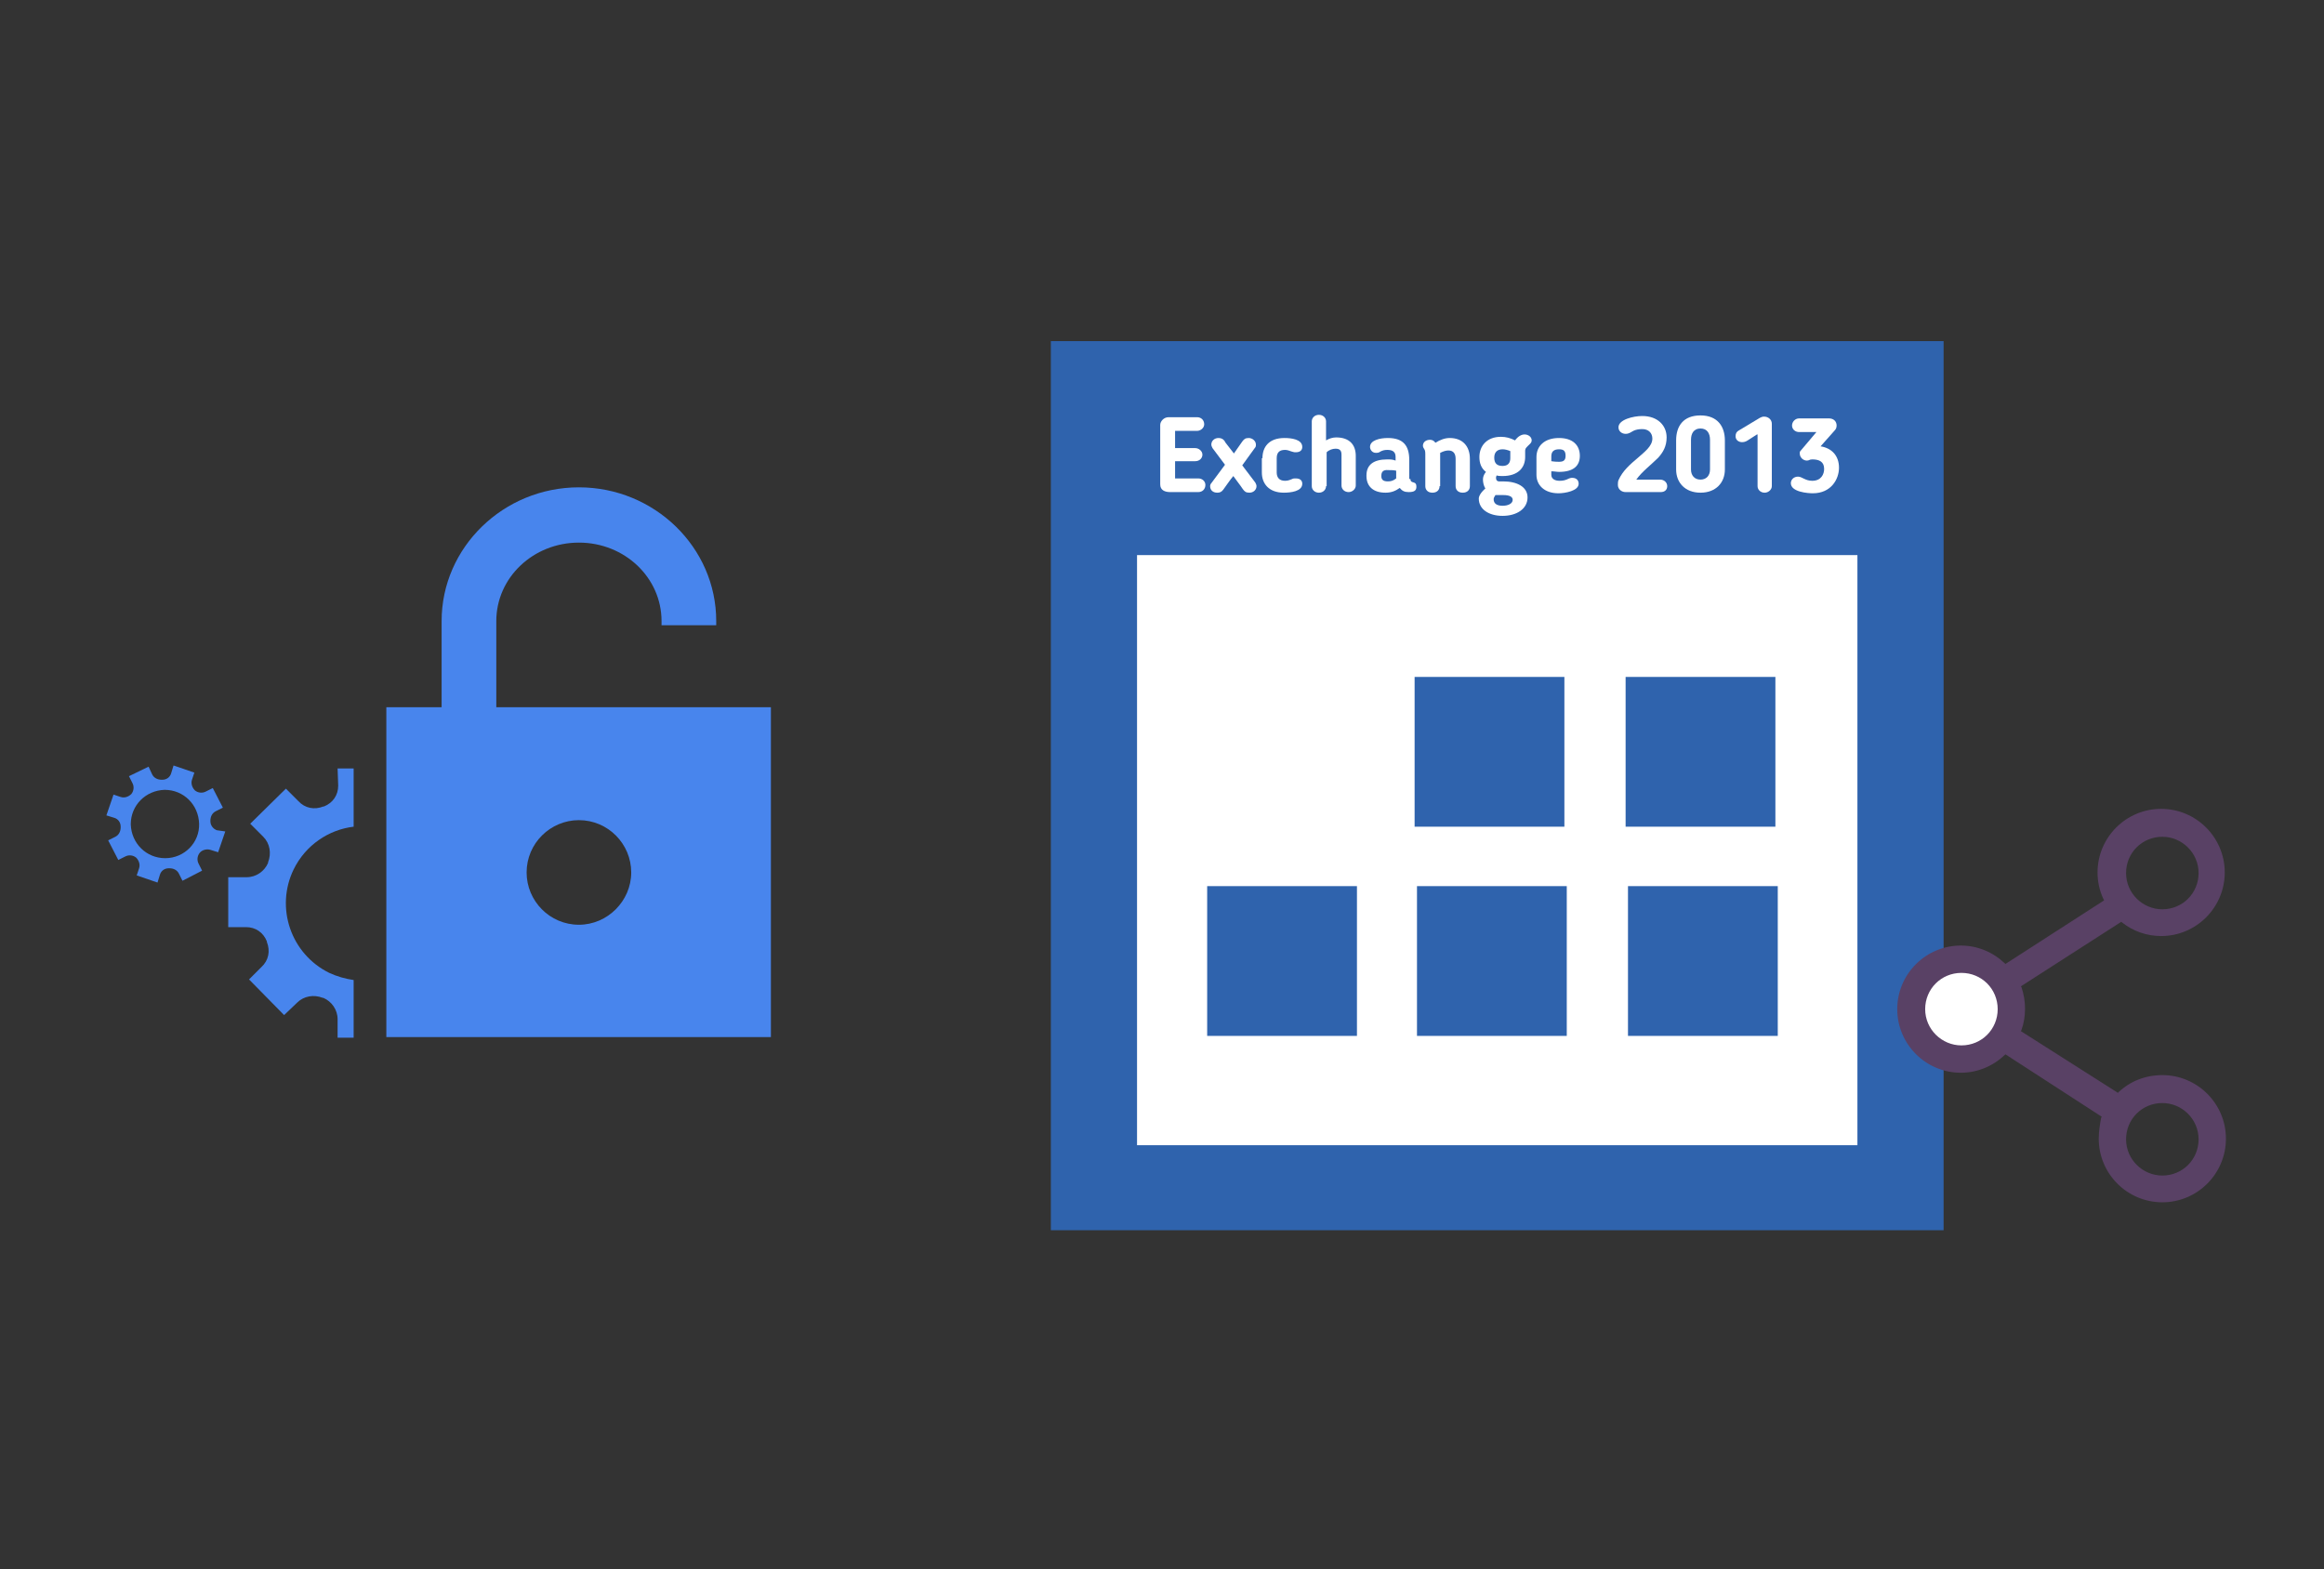 <?xml version="1.0" encoding="utf-8"?>
<!-- Generator: Adobe Illustrator 23.0.6, SVG Export Plug-In . SVG Version: 6.00 Build 0)  -->
<svg version="1.1" id="Layer_1" xmlns="http://www.w3.org/2000/svg" xmlns:xlink="http://www.w3.org/1999/xlink" x="0px" y="0px"
	 viewBox="0 0 391 264" style="enable-background:new 0 0 391 264;" xml:space="preserve">
<rect x="0" y="0" width="391" height="264" fill="#333333" stroke="none"/>
<style type="text/css">
	.st0{fill:#4885ED;}
	.st1{fill:#E5E5E5;}
	.st2{fill:#FFFFFF;}
	.st3{fill:#594165;}
	.st4{fill:#FBBB00;}
	.st5{fill:#518EF8;}
	.st6{fill:#28B446;}
	.st7{fill:#F14336;}
	.st8{fill:#FFA000;}
	.st9{fill:#FFCA28;}
	.st10{fill:#F7F7F7;}
	.st11{fill-rule:evenodd;clip-rule:evenodd;}
	.st12{fill-rule:evenodd;clip-rule:evenodd;fill:#3FBDCF;}
	.st13{fill-rule:evenodd;clip-rule:evenodd;fill:#FFFFFF;}
	.st14{opacity:0.9;fill:#FFFFFF;}
	.st15{fill:#F7F7F7;stroke:#594165;stroke-width:4;stroke-miterlimit:10;}
	.st16{fill:#E0412F;}
	.st17{fill-rule:evenodd;clip-rule:evenodd;fill:#606161;}
	.st18{fill:none;stroke:#58ABF4;stroke-width:0.25;stroke-miterlimit:10;}
	.st19{fill:#036EB1;}
	.st20{fill:#A4C639;}
	.st21{fill:none;stroke:#E0412F;stroke-miterlimit:10;}
	.st22{fill:#046DB2;}
	.st23{fill-rule:evenodd;clip-rule:evenodd;fill:#528FF5;}
	.st24{fill-rule:evenodd;clip-rule:evenodd;fill:#417BE6;}
	.st25{fill-rule:evenodd;clip-rule:evenodd;fill:#4881E8;}
	.st26{fill-rule:evenodd;clip-rule:evenodd;fill:#FBC013;}
	.st27{fill:#DF871E;}
	.st28{fill:#B6B6B6;}
	.st29{fill:#8C5BA4;}
	.st30{fill:#8DC652;}
	.st31{fill:#497FC1;}
	.st32{fill:#919191;}
	.st33{fill-rule:evenodd;clip-rule:evenodd;fill:#8E8E8E;}
	.st34{fill:#8E8E8E;}
	.st35{fill:#EB3D01;}
	.st36{fill:#F57F20;}
	.st37{fill:#ED7E01;}
	.st38{fill-rule:evenodd;clip-rule:evenodd;fill:#046DB2;}
	.st39{fill:#E0E2E2;}
	.st40{fill:#47D86F;}
	.st41{fill:#4FC9F8;}
	.st42{fill:#FF9327;}
	.st43{fill:#C9C8C4;}
	.st44{fill:#9A9A9A;}
	.st45{fill:#F2F2F2;}
	.st46{fill:#D32E2A;}
	.st47{fill:#A3C53A;}
	.st48{fill:#D6D8D7;}
	.st49{fill:#3A5BBC;}
	.st50{fill:url(#SVGID_43_);}
	.st51{fill:url(#SVGID_44_);}
	.st52{fill:url(#SVGID_45_);}
	.st53{fill:url(#SVGID_46_);}
	.st54{fill:#FFE168;}
	.st55{fill:#006699;}
	.st56{fill:#F4AE01;}
	.st57{fill:#DD191F;}
	.st58{fill:#323232;}
	.st59{fill:#CDCCCA;}
	.st60{fill:#5199F0;}
	.st61{fill:#791BCC;}
	.st62{fill:#C71D2E;}
	.st63{fill:#32DAC4;}
	.st64{fill:#3C5A99;}
	.st65{fill:#FCB714;}
	.st66{fill:#F06415;}
	.st67{fill:#BDCF31;}
	.st68{fill:#00A1E0;}
	.st69{fill:#00A1E3;}
	.st70{fill:#7AAD3E;}
	.st71{fill:#A50034;}
	.st72{fill:#6B6B6B;}
	.st73{fill:#005DAA;}
	.st74{fill:#EB0028;}
	.st75{fill:#888B8D;}
	.st76{fill:#0C4DA2;}
	.st77{fill:#00BFFF;}
	.st78{fill-rule:evenodd;clip-rule:evenodd;fill:#E81123;}
	.st79{fill:#FF6700;}
	.st80{fill:#00BFFE;}
	.st81{fill:#C4C4C4;}
	.st82{fill:url(#SVGID_47_);}
	.st83{fill:url(#SVGID_48_);}
	.st84{fill:url(#SVGID_49_);}
	.st85{fill:url(#SVGID_50_);}
	.st86{fill:#E5E5E5;stroke:#8E8E8E;stroke-width:2;stroke-miterlimit:10;}
	.st87{fill-rule:evenodd;clip-rule:evenodd;fill:#594165;}
	.st88{fill-rule:evenodd;clip-rule:evenodd;fill:#D4D4D4;}
	.st89{fill-rule:evenodd;clip-rule:evenodd;fill:#3669D6;}
	.st90{fill-rule:evenodd;clip-rule:evenodd;fill:#3A81F4;}
	.st91{fill-rule:evenodd;clip-rule:evenodd;fill:#FAFAFA;}
	.st92{fill-rule:evenodd;clip-rule:evenodd;fill:#E0E0E0;}
	.st93{fill:url(#SVGID_59_);}
	.st94{opacity:0.2;fill:#56C7DA;enable-background:new    ;}
	.st95{fill:url(#SVGID_60_);}
	.st96{fill:url(#SVGID_61_);}
	.st97{fill:url(#SVGID_62_);}
	.st98{fill:url(#SVGID_63_);}
	.st99{fill:url(#SVGID_64_);}
	.st100{fill:#FCFCFC;enable-background:new    ;}
	.st101{enable-background:new    ;}
	.st102{fill:#5A5A5A;}
	.st103{fill:#D8D8D8;enable-background:new    ;}
	.st104{fill:#E9574E;}
	.st105{fill:none;stroke:#D8D8D8;stroke-width:0.75;stroke-miterlimit:10;enable-background:new    ;}
	.st106{fill:#E9574E;stroke:#E9574E;stroke-width:0.75;stroke-miterlimit:10;enable-background:new    ;}
	.st107{fill:#E0E0E0;}
	.st108{fill:#537ABD;}
	.st109{fill:#2EB672;}
	.st110{fill:#FED14B;}
	.st111{fill:#28CD7E;}
	.st112{fill:#CECECE;}
	.st113{fill-rule:evenodd;clip-rule:evenodd;fill:#FF9D17;}
	.st114{fill:#FFFFFF;stroke:#FFFFFF;stroke-miterlimit:10;}
	.st115{fill:#249FBD;}
	.st116{fill:#D62C5D;}
	.st117{fill:#FFB62B;}
	.st118{fill:#2F63AD;}
	.st119{fill:#4C368B;}
	.st120{fill:none;stroke:#4885ED;stroke-width:7.8;stroke-miterlimit:10;}
	.st121{fill:none;stroke:#FFFFFF;stroke-width:7.8;stroke-miterlimit:10;}
	.st122{fill:#594165;stroke:#FFFFFF;stroke-width:0.5;stroke-miterlimit:10;}
	.st123{fill-rule:evenodd;clip-rule:evenodd;fill:#2F63AD;}
	.st124{fill:#D8D8D8;}
	.st125{fill:none;stroke:#594165;stroke-width:4;stroke-linecap:round;stroke-miterlimit:10;}
	.st126{fill:none;stroke:#594165;stroke-width:4;stroke-linecap:round;stroke-miterlimit:10;stroke-dasharray:4.843,11.624;}
	.st127{fill:none;stroke:#594165;stroke-width:4;stroke-linecap:round;stroke-miterlimit:10;stroke-dasharray:4.825,11.58;}
	.st128{fill:#EDEDED;}
	.st129{fill:url(#SVGID_65_);}
	.st130{fill:url(#SVGID_66_);}
	.st131{fill:url(#SVGID_67_);}
	.st132{fill:url(#SVGID_68_);}
	.st133{fill:url(#SVGID_69_);}
	.st134{fill:url(#SVGID_70_);}
	.st135{fill:url(#SVGID_71_);}
	.st136{fill:url(#SVGID_72_);}
	.st137{fill:url(#SVGID_73_);}
	.st138{fill:url(#SVGID_74_);}
	.st139{fill:url(#SVGID_75_);}
	.st140{fill:url(#SVGID_76_);}
	.st141{fill:#F6961C;}
	.st142{fill-rule:evenodd;clip-rule:evenodd;fill:#4885ED;}
	.st143{opacity:0.5;}
	.st144{fill-rule:evenodd;clip-rule:evenodd;fill:#FFB62B;}
	.st145{fill:url(#SVGID_77_);}
	.st146{fill:url(#SVGID_78_);}
	.st147{fill:url(#SVGID_79_);}
	.st148{fill:url(#SVGID_80_);}
	.st149{fill:url(#SVGID_81_);}
	.st150{fill:url(#SVGID_82_);}
	.st151{fill:url(#SVGID_83_);}
	.st152{fill:url(#SVGID_84_);}
	.st153{fill:url(#SVGID_85_);}
	.st154{fill:url(#SVGID_86_);}
	.st155{fill:url(#SVGID_87_);}
	.st156{fill:url(#SVGID_88_);}
</style>
<g>
	<rect x="187.5" y="89.6" class="st2" width="128.7" height="106.8"/>
	<path class="st118" d="M176.8,57.4c50.1,0,100.1,0,150.2,0c0,49.9,0,99.6,0,149.6c-49.9,0-100,0-150.2,0
		C176.8,157.3,176.8,107.4,176.8,57.4z M312.5,192.7c0-33.3,0-66.4,0-99.3c-40.6,0-81,0-121.2,0c0,33.3,0,66.3,0,99.3
		C231.8,192.7,272.1,192.7,312.5,192.7z M238,113.9h25.2v25.2H238V113.9z M273.5,113.9h25.2v25.2h-25.2V113.9z M203.1,149.1h25.2
		v25.2h-25.2V149.1z M238.4,149.1h25.2v25.2h-25.2V149.1z M273.9,149.1h25.2v25.2h-25.2V149.1z"/>
	<g>
		<g>
			<path class="st2" d="M201.6,82.8h-4.7c-0.9,0-1.7-0.3-1.7-1.3v-10c0-0.6,0.6-1.3,1.4-1.3h4.8c0.7,0,1.2,0.5,1.2,1.2
				c0,0.6-0.6,1.1-1.2,1.1h-3.7v2.9h3.4c0.6,0,1.2,0.5,1.2,1.1c0,0.6-0.5,1.1-1.2,1.1h-3.4v2.9h3.9c0.7,0,1.2,0.5,1.2,1.1
				C202.8,82.3,202.3,82.8,201.6,82.8z"/>
			<path class="st2" d="M211.2,81.2c0.1,0.2,0.2,0.4,0.2,0.6c0,0.6-0.5,1.1-1.2,1.1c-0.6,0-0.8-0.2-1.1-0.6
				c-0.6-0.9-0.9-1.2-1.6-2.2c-0.6,0.7-1.1,1.5-1.7,2.3c-0.3,0.4-0.6,0.5-1,0.5c-0.7,0-1.2-0.4-1.2-1.1c0-0.2,0.1-0.4,0.2-0.5
				c0.8-1.1,1.5-2,2.3-3.1c-0.7-0.9-1.4-1.9-2.1-2.8c-0.1-0.2-0.2-0.4-0.2-0.6c0-0.6,0.5-1.1,1.2-1.1c0.7,0,1,0.4,1.2,0.8l1.4,1.8
				l1.4-2c0.3-0.4,0.5-0.6,1.1-0.6s1.2,0.5,1.2,1.1c0,0.2,0,0.4-0.2,0.6l-2.1,2.9L211.2,81.2z"/>
			<path class="st2" d="M212.4,77.1c0-1.9,1.1-3.4,3.7-3.4c1.1,0,3,0.2,3,1.5c0,0.4-0.2,0.9-1.1,0.9c-0.2,0-0.3,0-0.6-0.1
				c-0.4-0.1-0.7-0.3-1.2-0.3c-1,0-1.4,0.5-1.4,1.4v2.4c0,0.8,0.4,1.4,1.4,1.4c0.6,0,0.9-0.2,1.2-0.3c0.2-0.1,0.3-0.1,0.6-0.1
				c0.9,0,1.1,0.5,1.1,0.9c0,1.3-2,1.5-3.1,1.5c-2.5,0-3.7-1.5-3.7-3.4V77.1z"/>
			<path class="st2" d="M223.1,81.8c0,0.6-0.5,1.1-1.2,1.1c-0.7,0-1.2-0.5-1.2-1.1V70.9c0-0.6,0.5-1.1,1.2-1.1
				c0.7,0,1.2,0.5,1.2,1.1v3.2c0.5-0.3,1.1-0.5,1.7-0.5c2.3,0,3.3,1.3,3.3,3.1v5c0,0.6-0.6,1.1-1.2,1.1c-0.7,0-1.2-0.5-1.2-1.1v-5.2
				c0-0.7-0.3-1-1-1c-0.5,0-1.1,0.2-1.5,0.6V81.8z"/>
			<path class="st2" d="M237.3,80.6c0,0.5,0.3,0.5,0.6,0.6c0.3,0.1,0.4,0.3,0.4,0.7c0,0.6-0.3,0.9-1.3,0.9c-0.7,0-1.1-0.2-1.5-0.7
				c-0.7,0.5-1.4,0.8-2.4,0.8c-2.1,0-3.2-1.1-3.2-2.8V80c0-1.8,1.2-2.7,3.5-2.7c0.5,0,0.9,0,1.4,0.2v-0.6c0-0.8-0.4-1.2-1.4-1.2
				c-0.5,0-0.8,0.1-1.2,0.3c-0.1,0.1-0.3,0.2-0.7,0.2c-0.7,0-1-0.6-1-1c0-1.1,1.6-1.5,3-1.5c2.6,0,3.6,1.3,3.6,3.7V80.6z
				 M232.4,80.1L232.4,80.1c0,0.6,0.3,0.9,1.1,0.9c0.5,0,0.9-0.1,1.4-0.5v-1.3c-0.4-0.1-0.9-0.1-1.3-0.1
				C232.6,79,232.4,79.5,232.4,80.1z"/>
			<path class="st2" d="M242.2,81.8c0,0.6-0.4,1.1-1.2,1.1c-0.8,0-1.2-0.5-1.2-1.1v-5.4c0-0.6-0.1-0.6-0.1-0.7
				c-0.2-0.3-0.3-0.5-0.3-0.7c0-0.6,0.5-1,1.2-1c0.4,0,0.7,0.2,0.9,0.5c0.8-0.5,1.6-0.8,2.4-0.8c2.2,0,3.4,1.4,3.4,3.5v4.6
				c0,0.6-0.4,1.1-1.2,1.1s-1.2-0.5-1.2-1.1v-4.6c0-0.9-0.4-1.4-1.2-1.4c-0.4,0-0.8,0.1-1.4,0.4c0,0.1,0,0.2,0,0.3V81.8z"/>
			<path class="st2" d="M249.9,82.2c-0.3-0.5-0.4-1.1-0.4-1.5c0-0.4,0.1-0.8,0.5-1.3c-0.8-0.6-1.1-1.5-1.1-2.5
				c0-1.9,1.3-3.4,3.6-3.4c0.9,0,1.6,0.2,2.4,0.6c0.5-0.7,1.1-1,1.6-1c0.6,0,1.2,0.4,1.2,1c0,0.3-0.2,0.5-0.3,0.6
				c-0.6,0.6-0.8,0.7-0.8,1.2v1c0,1.8-1.2,3.2-3.8,3.2c-0.3,0-0.7,0-1-0.1c-0.1,0.2-0.1,0.3-0.1,0.4c0,0.5,0.3,0.6,0.5,0.6h0.7
				c2.3,0,4.1,0.9,4.1,2.7c0,1.9-1.8,3.1-4.2,3.1c-2.3,0-4-1.1-4-2.9C248.8,83.5,249.1,82.9,249.9,82.2z M251.6,83.3
				c-0.2,0.3-0.3,0.5-0.3,0.7c0,0.7,0.5,1.1,1.5,1.1c1,0,1.7-0.4,1.7-1c0-0.5-0.5-0.8-1.6-0.8L251.6,83.3z M252.8,75.6
				c-0.9,0-1.4,0.5-1.4,1.4c0,0.9,0.4,1.4,1.4,1.4c0.9,0,1.3-0.5,1.3-1.3v-1.2C253.6,75.7,253.2,75.6,252.8,75.6z"/>
			<path class="st2" d="M261,79.3v0.6c0,0.6,0.5,1,1.4,1c0.6,0,1-0.1,1.6-0.4c0.1,0,0.2-0.1,0.5-0.1c0.9,0,1.1,0.6,1.1,1
				c0,1.2-2.3,1.6-3.4,1.6c-2.4,0-3.7-1.4-3.7-3.1v-3c0-1.8,1.3-3.2,3.8-3.2c2.3,0,3.5,1.2,3.5,3c0,1.7-1.1,2.7-3.5,2.7
				C261.9,79.4,261.5,79.3,261,79.3z M262.3,75.6c-0.9,0-1.3,0.4-1.3,1.2v0.8c0.6,0.1,1.1,0.1,1.3,0.1c0.7,0,1.1-0.2,1.1-1
				C263.4,75.8,263,75.6,262.3,75.6z"/>
			<path class="st2" d="M279.4,82.8h-5.9c-0.7,0-1.3-0.5-1.3-1.2c0-0.2,0-0.6,0.1-0.8c0.7-1.6,2-2.7,3.3-3.8c1-0.9,2.4-1.9,2.4-3.2
				c0-0.9-0.6-1.6-1.7-1.6c-0.6,0-1.1,0.1-1.5,0.3c-0.4,0.2-0.7,0.5-1.3,0.5c-0.6,0-1.2-0.4-1.2-1.1c0-1.3,2.5-1.9,4-1.9
				c2.6,0,4.1,1.6,4.1,3.6c0,1.5-0.6,2.5-1.4,3.4c-1.2,1.2-2.8,2.4-3.7,3.7h4c0.7,0,1.2,0.5,1.2,1.1S280.1,82.8,279.4,82.8z"/>
			<path class="st2" d="M290.2,74.1V79c0,2.2-1.5,3.9-4.1,3.9S282,81.2,282,79v-4.9c0-2.4,1.2-4.2,4.1-4.2S290.2,71.8,290.2,74.1z
				 M284.5,74v5c0,1,0.6,1.7,1.6,1.7s1.6-0.7,1.6-1.7v-5c0-1.1-0.5-1.9-1.6-1.9S284.5,72.9,284.5,74z"/>
			<path class="st2" d="M295.6,73.1l-1.4,0.9c-0.3,0.2-0.6,0.4-1.1,0.4c-0.5,0-1.1-0.3-1.1-1c0-0.5,0.2-0.8,0.6-1l3.5-2.1
				c0.2-0.1,0.4-0.2,0.7-0.2c0.7,0,1.3,0.5,1.3,1.2v10.5c0,0.6-0.6,1.1-1.2,1.1c-0.7,0-1.2-0.5-1.2-1.1V73.1z"/>
			<path class="st2" d="M306.3,75.1c1.9,0.3,3.1,1.6,3.1,3.6c0,1.9-1.3,4.3-4.4,4.3c-0.8,0-3.7-0.2-3.7-1.7c0-0.6,0.5-1.1,1.2-1.1
				c0.7,0,1.2,0.7,2.4,0.7c1.5,0,2-1.1,2-2c0-1.2-0.8-1.6-2-1.6c-0.5,0-0.5,0.2-0.9,0.2c-0.6,0-1.2-0.5-1.2-1.2c0-0.2,0-0.3,0.1-0.4
				l2.7-3.2h-2.9c-0.7,0-1.2-0.5-1.2-1.1c0-0.6,0.5-1.2,1.2-1.2h5c0.8,0,1.3,0.5,1.3,1.2c0,0.3-0.1,0.6-0.3,0.8L306.3,75.1z"/>
		</g>
	</g>
	<g>
		<g>
			<path class="st0" d="M129.7,119H83.5v-14.5c0-7.3,6.2-13.2,13.9-13.2s13.9,5.9,13.9,13.2v0.7h9.2v-0.7
				c0-12.4-10.4-22.5-23.1-22.5c-12.7,0-23.1,10.1-23.1,22.5V119H65v55.5h64.7v-9.2c0,0,0,0,0,0v-37c0,0,0,0,0,0V119z M97.4,155.6
				c-4.9,0-8.8-4-8.8-8.8c0-4.9,4-8.8,8.8-8.8c4.9,0,8.8,4,8.8,8.8C106.2,151.6,102.2,155.6,97.4,155.6z"/>
			<path class="st0" d="M56.9,132.2c0,1.6-0.9,2.9-2.4,3.5c0,0,0,0-0.1,0c-1.5,0.6-3.1,0.3-4.2-0.9l-2.1-2.1l-6,5.9l2.2,2.2
				c1.1,1.1,1.4,2.8,0.8,4.3c0,0,0,0.1,0,0.1c-0.6,1.4-2,2.4-3.6,2.4l-3.1,0l0,8.4l3,0c1.6,0,2.9,0.9,3.5,2.4c0,0,0,0,0,0.1
				c0.6,1.5,0.3,3.1-0.9,4.2l-2.1,2.1l5.9,6l2.2-2.1c1.1-1.1,2.8-1.4,4.3-0.8c0,0,0.1,0,0.1,0c1.4,0.6,2.4,2,2.4,3.6l0,3.1l2.7,0
				v-9.7c-1.4-0.2-2.8-0.6-4.1-1.2c-6.5-3.2-9.1-11-6-17.4c2-4.1,5.9-6.7,10.1-7.2v-9.8l-2.7,0L56.9,132.2z"/>
		</g>
		<path class="st0" d="M36.5,139.7c-0.6-0.2-1.1-0.8-1.1-1.5c0,0,0,0,0-0.1c0-0.7,0.3-1.3,0.9-1.6l1.2-0.6l-1.7-3.3l-1.2,0.6
			c-0.6,0.3-1.3,0.2-1.8-0.2c0,0,0,0,0,0c-0.5-0.5-0.7-1.2-0.5-1.8l0.4-1.2l-3.5-1.2l-0.4,1.3c-0.2,0.7-0.8,1.1-1.5,1.1
			c0,0,0,0-0.1,0c-0.7,0-1.3-0.3-1.6-0.9L25,129l-3.3,1.6l0.6,1.2c0.3,0.6,0.2,1.3-0.2,1.8c0,0,0,0,0,0c-0.5,0.5-1.2,0.7-1.8,0.5
			l-1.2-0.4l-1.2,3.5l1.3,0.4c0.7,0.2,1.1,0.8,1.1,1.5c0,0,0,0,0,0.1c0,0.7-0.3,1.3-0.9,1.6l-1.2,0.6l1.7,3.3l1.2-0.6
			c0.6-0.3,1.3-0.2,1.8,0.2c0,0,0,0,0,0c0.5,0.5,0.7,1.2,0.5,1.8l-0.4,1.2l3.5,1.2l0.4-1.3c0.2-0.7,0.8-1.1,1.5-1.1c0,0,0,0,0.1,0
			c0.7,0,1.3,0.3,1.6,0.9l0.6,1.2l3.3-1.7l-0.6-1.2c-0.3-0.6-0.2-1.3,0.2-1.8l0,0c0.4-0.5,1.2-0.7,1.8-0.5l1.3,0.4l1.2-3.5
			L36.5,139.7z M27.8,144.4c-3.2,0-5.7-2.5-5.8-5.7c0-3.2,2.5-5.7,5.7-5.8c3.2,0,5.7,2.5,5.8,5.7S31,144.4,27.8,144.4z"/>
	</g>
	<g>
		<circle class="st2" cx="330" cy="169.8" r="6.7"/>
		<path class="st3" d="M353.1,191.6c0,5.9,4.8,10.7,10.7,10.7c5.9,0,10.7-4.8,10.7-10.7s-4.8-10.7-10.7-10.7c-2.8,0-5.4,1-7.4,2.9
			l-0.1,0.1l-0.1-0.1L340,173.5l0.1-0.2c0.4-1.1,0.6-2.3,0.6-3.6c0-1.2-0.2-2.4-0.6-3.6L340,166l0.1-0.1l16.8-10.8l0.1,0.1
			c1.9,1.5,4.2,2.3,6.6,2.3c5.9,0,10.7-4.8,10.7-10.7s-4.8-10.7-10.7-10.7c-5.9,0-10.7,4.8-10.7,10.7c0,1.5,0.3,3,1,4.5l0.1,0.2
			l-16.6,10.7l-0.1-0.1c-2-1.9-4.6-3-7.4-3c-5.9,0-10.7,4.8-10.7,10.7c0,5.9,4.8,10.7,10.7,10.7c2.8,0,5.4-1.1,7.4-3l0.1-0.1
			l16.2,10.5l-0.1,0.2C353.3,189.2,353.1,190.4,353.1,191.6z M363.8,185.6c3.3,0,6.1,2.7,6.1,6.1s-2.7,6.1-6.1,6.1
			c-3.3,0-6.1-2.7-6.1-6.1S360.4,185.6,363.8,185.6z M363.8,140.8c3.3,0,6.1,2.7,6.1,6.1s-2.7,6.1-6.1,6.1c-3.3,0-6.1-2.7-6.1-6.1
			S360.4,140.8,363.8,140.8z M330,175.9c-3.3,0-6.1-2.7-6.1-6.1s2.7-6.1,6.1-6.1s6.1,2.7,6.1,6.1S333.4,175.9,330,175.9z"/>
	</g>
</g>
</svg>
